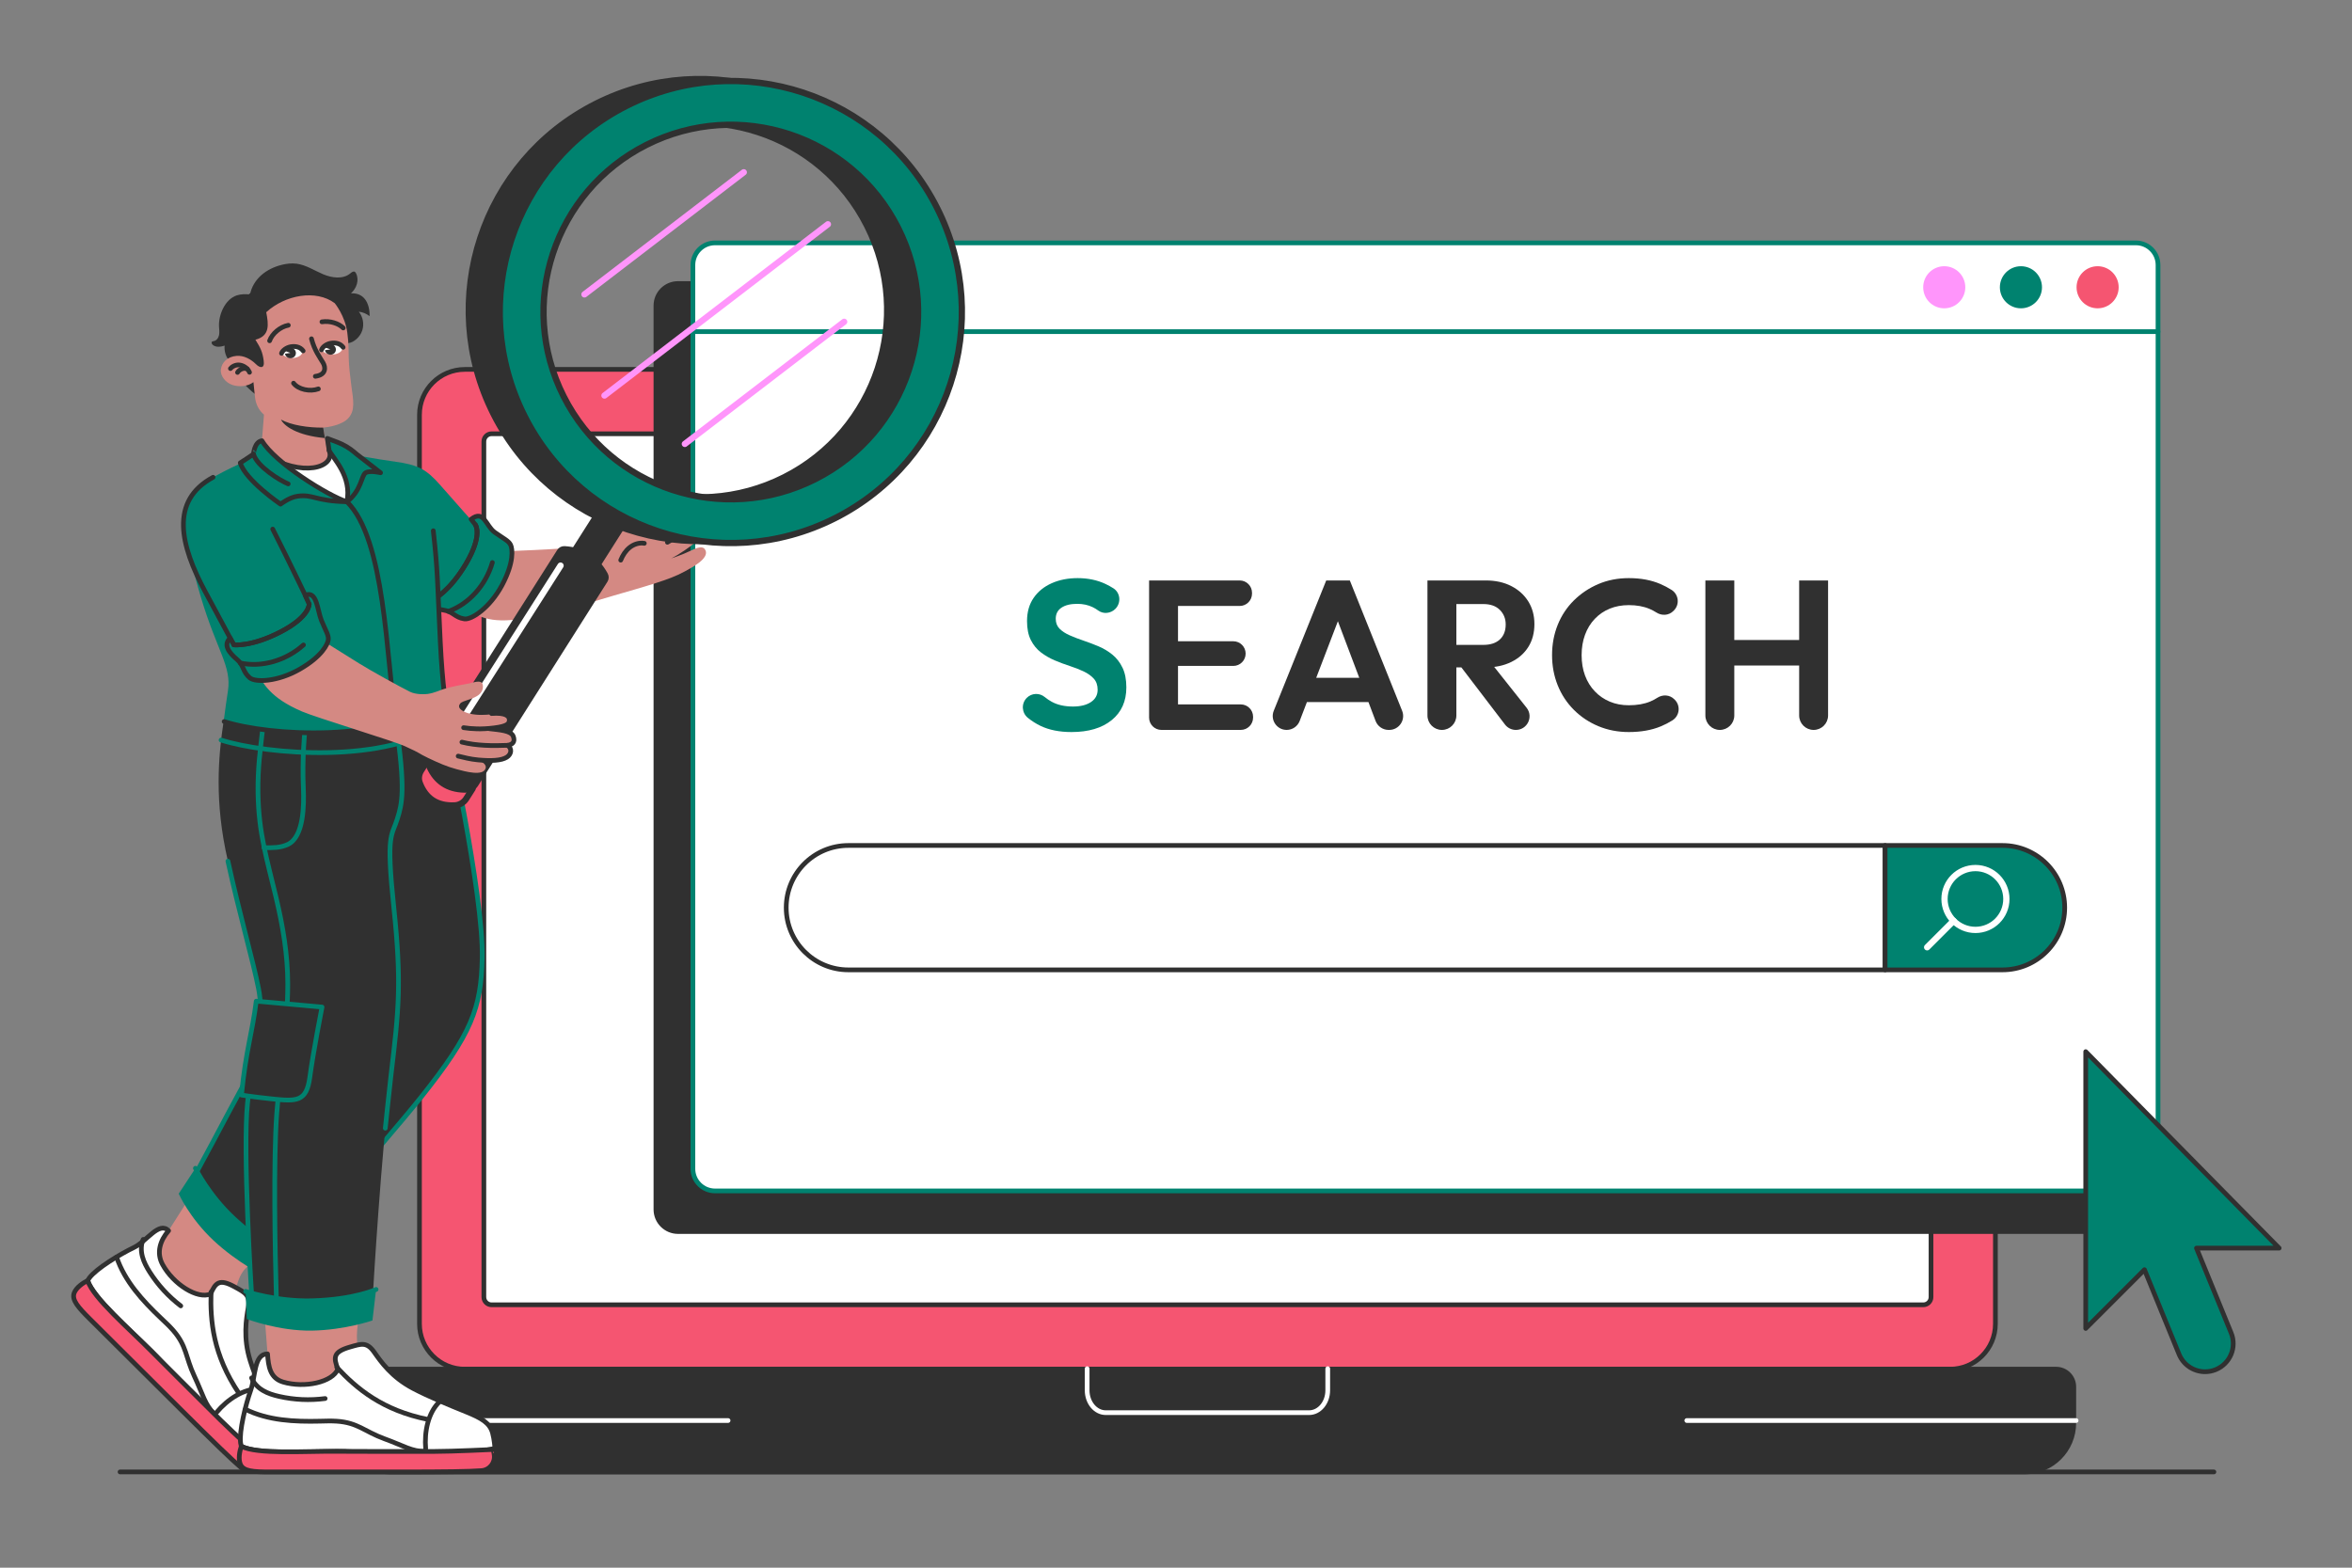 <?xml version="1.0" encoding="utf-8"?>
<!-- Generator: Adobe Illustrator 27.5.0, SVG Export Plug-In . SVG Version: 6.00 Build 0)  -->
<svg version="1.1" xmlns="http://www.w3.org/2000/svg" xmlns:xlink="http://www.w3.org/1999/xlink" x="0px" y="0px"
	 viewBox="0 0 750 500" style="enable-background:new 0 0 750 500;" xml:space="preserve">
<rect x="0" y="0" width="750" height="500" fill="#808080" stroke="none"/>
<g id="Floor">
	
		<line id="Floor_00000123402545067637095970000003473270706424810931_" style="fill:#303030;stroke:#303030;stroke-width:1.5;stroke-linecap:round;stroke-linejoin:round;stroke-miterlimit:10;" x1="38.281" y1="469.457" x2="705.963" y2="469.457"/>
</g>
<g id="Device">
	<g id="Devcie">
		<g>
			
				<path style="fill:#F55571;stroke:#303030;stroke-width:1.5;stroke-linecap:round;stroke-linejoin:round;stroke-miterlimit:10;" d="
				M621.822,436.689H148.231c-7.991,0-14.469-6.478-14.469-14.469V132.286c0-7.991,6.478-14.469,14.469-14.469h473.591
				c7.991,0,14.469,6.478,14.469,14.469V422.22C636.291,430.211,629.813,436.689,621.822,436.689z"/>
			<path style="fill:#303030;" d="M389.276,127.626c0,2.347-1.903,4.25-4.25,4.25c-2.347,0-4.25-1.903-4.25-4.25
				c0-2.347,1.903-4.25,4.25-4.25C387.374,123.377,389.276,125.279,389.276,127.626z"/>
			
				<path style="fill:#FFFFFF;stroke:#303030;stroke-width:1.5;stroke-linecap:round;stroke-linejoin:round;stroke-miterlimit:10;" d="
				M154.292,413.69V140.815c0-1.364,1.105-2.469,2.469-2.469h456.531c1.363,0,2.469,1.105,2.469,2.469V413.69
				c0,1.363-1.105,2.469-2.469,2.469H156.76C155.397,416.159,154.292,415.053,154.292,413.69z"/>
		</g>
		<g>
			
				<path style="fill:#303030;stroke:#303030;stroke-width:1.5;stroke-linecap:round;stroke-linejoin:round;stroke-miterlimit:10;" d="
				M645.671,469.457H124.382c-8.624,0-15.616-6.991-15.616-15.616v-11.527c0-3.113,2.524-5.637,5.637-5.637H655.65
				c3.113,0,5.637,2.524,5.637,5.637v11.527C661.287,462.466,654.295,469.457,645.671,469.457z"/>
			
				<path style="fill:#303030;stroke:#FFFFFF;stroke-width:1.5;stroke-linecap:round;stroke-linejoin:round;stroke-miterlimit:10;" d="
				M423.387,436.531v6.901c0,3.932-2.655,7.12-5.93,7.12h-64.862c-3.275,0-5.93-3.188-5.93-7.12v-6.901"/>
			
				<line style="fill:#303030;stroke:#FFFFFF;stroke-width:1.5;stroke-linecap:round;stroke-linejoin:round;stroke-miterlimit:10;" x1="537.883" y1="453.067" x2="662.031" y2="453.067"/>
			
				<line style="fill:#303030;stroke:#FFFFFF;stroke-width:1.5;stroke-linecap:round;stroke-linejoin:round;stroke-miterlimit:10;" x1="232.169" y1="453.067" x2="108.021" y2="453.067"/>
		</g>
	</g>
</g>
<g id="Window">
	<g id="Window_00000038384217120084284160000002966056193239426980_">
		<g>
			
				<path style="fill:#303030;stroke:#303030;stroke-width:1.5;stroke-linecap:round;stroke-linejoin:round;stroke-miterlimit:10;" d="
				M209.158,385.74V97.476c0-3.894,3.156-7.05,7.05-7.05h453.095c3.894,0,7.05,3.157,7.05,7.05V385.74c0,3.894-3.156,7.05-7.05,7.05
				H216.208C212.314,392.79,209.158,389.633,209.158,385.74z"/>
			
				<path style="fill:#FFFFFF;stroke:#00826F;stroke-width:1.5;stroke-linecap:round;stroke-linejoin:round;stroke-miterlimit:10;" d="
				M220.95,372.78V84.517c0-3.894,3.156-7.05,7.05-7.05h453.095c3.894,0,7.05,3.157,7.05,7.05V372.78c0,3.894-3.156,7.05-7.05,7.05
				H228C224.107,379.831,220.95,376.674,220.95,372.78z"/>
			
				<line style="fill:#FFFFFF;stroke:#00826F;stroke-width:1.5;stroke-linecap:round;stroke-linejoin:round;stroke-miterlimit:10;" x1="220.95" y1="105.777" x2="688.145" y2="105.777"/>
			
				<path style="fill:#F55571;stroke:#F55571;stroke-width:1.5;stroke-linecap:round;stroke-linejoin:round;stroke-miterlimit:10;" d="
				M674.845,91.622c0,3.293-2.67,5.963-5.963,5.963c-3.294,0-5.964-2.67-5.964-5.963c0-3.294,2.67-5.964,5.964-5.964
				C672.175,85.659,674.845,88.328,674.845,91.622z"/>
			
				<path style="fill:#00826F;stroke:#00826F;stroke-width:1.5;stroke-linecap:round;stroke-linejoin:round;stroke-miterlimit:10;" d="
				M650.393,91.622c0,3.293-2.67,5.963-5.964,5.963c-3.294,0-5.964-2.67-5.964-5.963c0-3.294,2.67-5.964,5.964-5.964
				C647.722,85.659,650.393,88.328,650.393,91.622z"/>
			
				<path style="fill:#FF95FB;stroke:#FF95FB;stroke-width:1.5;stroke-linecap:round;stroke-linejoin:round;stroke-miterlimit:10;" d="
				M625.94,91.622c0,3.293-2.67,5.963-5.964,5.963c-3.294,0-5.963-2.67-5.963-5.963c0-3.294,2.67-5.964,5.963-5.964
				C623.27,85.659,625.94,88.328,625.94,91.622z"/>
		</g>
		<g>
			
				<path style="fill:#FFFFFF;stroke:#303030;stroke-width:1.5;stroke-linecap:round;stroke-linejoin:round;stroke-miterlimit:10;" d="
				M250.708,289.492c0,5.477,2.224,10.439,5.81,14.025c3.586,3.586,8.534,5.81,14.025,5.81h330.575v-39.67H270.543
				C259.576,269.657,250.708,278.539,250.708,289.492z"/>
			
				<path style="fill:#00826F;stroke:#303030;stroke-width:1.5;stroke-linecap:round;stroke-linejoin:round;stroke-miterlimit:10;" d="
				M601.118,269.657v39.67h37.434c10.953,0,19.835-8.882,19.835-19.835c0-5.477-2.224-10.439-5.81-14.025
				c-3.586-3.586-8.548-5.81-14.025-5.81H601.118z"/>
			<g>
				
					<circle style="fill:none;stroke:#FFFFFF;stroke-width:2;stroke-linecap:round;stroke-linejoin:round;stroke-miterlimit:10;" cx="629.925" cy="286.722" r="9.863"/>
				
					<line style="fill:none;stroke:#FFFFFF;stroke-width:2;stroke-linecap:round;stroke-linejoin:round;stroke-miterlimit:10;" x1="622.95" y1="293.696" x2="614.521" y2="302.125"/>
			</g>
		</g>
		<g>
			<path style="fill:#00826F;" d="M341.669,233.48c-3.843,0-7.131-0.657-9.866-1.967c-1.413-0.678-2.757-1.53-4.032-2.557
				c-1.987-1.602-2.165-4.571-0.36-6.376l0,0c1.553-1.554,4.03-1.671,5.726-0.274c0.702,0.578,1.444,1.082,2.226,1.511
				c1.853,1.017,4.113,1.526,6.781,1.526c2.395,0,4.306-0.475,5.73-1.424c1.424-0.95,2.136-2.261,2.136-3.934
				c0-1.446-0.407-2.621-1.22-3.525c-0.814-0.904-1.888-1.672-3.221-2.306c-1.334-0.633-2.804-1.209-4.407-1.729
				c-1.605-0.519-3.21-1.119-4.815-1.797c-1.605-0.678-3.074-1.526-4.408-2.542c-1.334-1.017-2.407-2.328-3.221-3.933
				c-0.814-1.604-1.22-3.628-1.22-6.069c0-2.893,0.7-5.357,2.102-7.391c1.401-2.035,3.323-3.594,5.764-4.679
				c2.441-1.085,5.197-1.628,8.273-1.628c3.254,0,6.192,0.61,8.815,1.831c0.926,0.431,1.793,0.908,2.601,1.429
				c2.248,1.451,2.498,4.659,0.606,6.552l-0.007,0.007c-1.448,1.448-3.765,1.739-5.421,0.534c-0.577-0.42-1.159-0.774-1.746-1.063
				c-1.469-0.723-3.131-1.085-4.984-1.085c-2.126,0-3.797,0.407-5.018,1.221c-1.22,0.813-1.83,1.989-1.83,3.526
				c0,1.312,0.407,2.373,1.22,3.187c0.814,0.814,1.888,1.515,3.221,2.102c1.333,0.588,2.802,1.153,4.408,1.695
				c1.604,0.542,3.21,1.152,4.815,1.831c1.604,0.678,3.074,1.56,4.407,2.645c1.333,1.085,2.407,2.475,3.221,4.17
				c0.814,1.695,1.22,3.787,1.22,6.272c0,4.431-1.56,7.912-4.679,10.443C351.366,232.215,347.094,233.48,341.669,233.48z"/>
			<path style="fill:#303030;" d="M366.42,228.868v-43.737h9.222v47.671h-5.288C368.181,232.801,366.42,231.041,366.42,228.868z
				 M373.201,193.268v-8.137h22.105c2.172,0,3.933,1.761,3.933,3.933v0.271c0,2.172-1.761,3.933-3.933,3.933H373.201z
				 M373.201,212.39v-7.866h20.071c2.172,0,3.933,1.761,3.933,3.933l0,0c0,2.172-1.761,3.933-3.933,3.933H373.201z M373.201,232.801
				v-8.138h22.445c2.172,0,3.933,1.761,3.933,3.933v0.271c0,2.172-1.761,3.933-3.933,3.933H373.201z"/>
			<path style="fill:#303030;" d="M406.168,226.703l16.735-41.572h7.527l16.678,41.577c1.17,2.917-0.978,6.094-4.121,6.094h-0.197
				c-1.847,0-3.501-1.143-4.154-2.871l-13.698-36.255h3.391l-13.894,36.274c-0.658,1.718-2.307,2.852-4.147,2.852h0
				C407.141,232.801,404.993,229.621,406.168,226.703z M413.884,223.919v-7.731h25.632v7.731H413.884z"/>
			<path style="fill:#303030;" d="M455.181,228.191v-43.06h9.221v43.06c0,2.546-2.064,4.611-4.611,4.611l0,0
				C457.245,232.801,455.181,230.737,455.181,228.191z M461.961,212.865v-7.187h11.053c2.26,0,4.011-0.576,5.255-1.729
				c1.243-1.152,1.865-2.746,1.865-4.781c0-1.853-0.622-3.401-1.865-4.644c-1.244-1.243-2.995-1.865-5.255-1.865h-11.053v-7.527
				h11.866c3.074,0,5.774,0.6,8.103,1.797c2.328,1.198,4.137,2.837,5.425,4.916c1.288,2.08,1.932,4.475,1.932,7.188
				c0,2.803-0.644,5.233-1.932,7.289c-1.288,2.058-3.108,3.662-5.459,4.815c-2.351,1.152-5.085,1.729-8.205,1.729H461.961z
				 M479.909,231.085l-14.422-18.898l8.476-2.644l12.833,16.184c2.268,2.86,0.231,7.075-3.419,7.075l0,0
				C482.017,232.801,480.734,232.167,479.909,231.085z"/>
			<path style="fill:#303030;" d="M519.396,233.48c-3.481,0-6.713-0.623-9.697-1.865c-2.984-1.243-5.594-2.984-7.832-5.222
				c-2.238-2.237-3.956-4.849-5.153-7.833c-1.198-2.983-1.797-6.192-1.797-9.628c0-3.436,0.599-6.646,1.797-9.629
				c1.197-2.984,2.916-5.582,5.153-7.798c2.238-2.215,4.837-3.956,7.798-5.222c2.96-1.264,6.205-1.898,9.731-1.898
				c3.797,0,7.143,0.622,10.036,1.865c1.261,0.542,2.457,1.172,3.589,1.89c2.289,1.451,2.658,4.645,0.742,6.561l-0.18,0.18
				c-1.449,1.449-3.68,1.571-5.404,0.465c-0.665-0.427-1.378-0.803-2.137-1.129c-1.899-0.814-4.114-1.22-6.646-1.22
				c-2.215,0-4.238,0.373-6.069,1.118c-1.83,0.746-3.424,1.831-4.78,3.255c-1.357,1.424-2.397,3.119-3.119,5.086
				c-0.724,1.967-1.085,4.126-1.085,6.476c0,2.396,0.362,4.566,1.085,6.509c0.722,1.945,1.762,3.628,3.119,5.052
				c1.356,1.424,2.95,2.521,4.78,3.29c1.831,0.77,3.854,1.152,6.069,1.152c2.667,0,4.961-0.407,6.883-1.22
				c0.776-0.328,1.503-0.713,2.179-1.152c1.726-1.122,3.97-1.006,5.425,0.449l0.171,0.171c1.92,1.92,1.542,5.116-0.752,6.568
				c-1.152,0.729-2.374,1.362-3.666,1.899C526.696,232.869,523.283,233.48,519.396,233.48z"/>
			<path style="fill:#303030;" d="M543.806,228.191v-43.06h9.221v43.06c0,2.546-2.064,4.611-4.611,4.611h0
				C545.871,232.801,543.806,230.737,543.806,228.191z M549.638,212.255v-8.137h26.649v8.137H549.638z M573.71,228.191v-43.06h9.223
				v43.06c0,2.546-2.064,4.611-4.611,4.611h-0.001C575.774,232.801,573.71,230.737,573.71,228.191z"/>
		</g>
	</g>
</g>
<g id="Character">
	<g id="Character_00000139266540723751579440000010256650342055292064_">
		<g id="Legs">
			<g id="Leg_00000038375629566762607850000010843594079383243940_">
				<path style="fill:#D48983;" d="M138.801,229.987c-11.537,4.811-15.872,8.565-49.844,7.262
					c-4.776,17.093-1.943,26.343,15.351,77.121c-4.324,4.734-13.067,18.63-19.288,28.144c-7.203,11.017-19.937,32.29-31.267,50.012
					c-3.74,2.052-7.402,4.32-11.096,6.5c-2.359,1.391-4.758,2.815-6.582,4.858s-3.014,4.841-2.475,7.526
					c0.424,2.112,1.831,3.874,3.23,5.512c10.034,11.741,21.942,21.738,32.4,33.104c2.764,3.005,5.448,6.122,8.62,8.714
					c1.387,1.134,3.388,2.953,5.182,3.349c1.584,0.349,3.407-1.01,4.047-2.4c0.6-1.303,0.566-2.826,0.204-4.215
					c-0.362-1.388-1.03-2.674-1.676-3.955c-1.144-2.269-2.232-4.567-3.243-6.899c-2.875-6.632-5.469-13.048-6.46-20.226
					c-0.443-3.205-1.634-8.658-0.97-11.855c0.602-2.899,1.36-6.002,3.431-8.071c18.154-18.131,41.968-50.082,50.734-57.922
					c13.725-12.276,21.828-27.856,20.484-51.376C148.216,271.254,145.123,253.918,138.801,229.987z"/>
				
					<path style="fill:#303030;stroke:#00826F;stroke-width:1.5;stroke-linecap:round;stroke-linejoin:round;stroke-miterlimit:10;" d="
					M62.473,374.267c3.161,11.466,17.543,23.025,27.202,27.39c0,0,32.895-37.056,44.55-51.665
					c16.237-20.353,19.182-28.454,19.538-44.37c0.461-20.61-11.669-75.417-11.669-75.417l-54.564,5.134
					c0,0-8.511,18.612,0.444,40.651c7.259,17.866,12.202,38.969,12.202,38.969C85.612,328.147,77.306,347.135,62.473,374.267z"/>
				<g>
					<path style="fill:#00826F;" d="M62.317,372.611l-5.326,8.113c0,0,3.385,7.657,11.054,14.873
						c7.669,7.215,17.006,11.835,17.006,11.835l6.814-6.955c0,0-7.267-2.547-17.182-11.693
						C66.459,381.198,62.317,372.611,62.317,372.611z"/>
					
						<path style="fill:#303030;stroke:#00826F;stroke-width:1.5;stroke-linecap:round;stroke-linejoin:round;stroke-miterlimit:10;" d="
						M91.865,400.477c0,0-7.267-2.547-17.182-11.693c-8.224-7.586-12.366-16.173-12.366-16.173"/>
				</g>
				<g>
					<g>
						
							<path style="fill:#FFFFFF;stroke:#303030;stroke-width:1.5;stroke-linecap:round;stroke-linejoin:round;stroke-miterlimit:10;" d="
							M87.763,461.889c-1.053,1.891-2.944,4.069-2.944,4.069s-8.505-5.241-14.665-11.372c-8.673-8.631-17.945-19.803-21.816-23.581
							c-6.425-6.271-18.677-17.111-20.381-22.576c0.154-0.287,0.329-0.567,0.534-0.847c2.264-3.027,9.796-7.589,14.231-9.716
							c4.104-1.973,7.967-8.451,11.032-5.341c-2.668,3.064-3.981,7.005-1.907,10.793c3.445,6.291,11.145,11.186,15.316,9.382
							c1.578-3.684,2.838-4.925,7.679-2.256c3.281,1.808,5.01,2.567,4.317,6.605c-0.618,3.6-1.691,9.561,0.627,16.935
							c1.674,5.327,4.187,11.325,6.75,17.337C88.593,456.146,89.348,459.043,87.763,461.889z"/>
						<g>
							
								<path style="fill:none;stroke:#303030;stroke-width:1.5;stroke-linecap:round;stroke-linejoin:round;stroke-miterlimit:10;" d="
								M67.298,412.076c-0.299,9.282,0.63,19.983,8.885,32.302"/>
							
								<path style="fill:none;stroke:#303030;stroke-width:1.5;stroke-linecap:round;stroke-linejoin:round;stroke-miterlimit:10;" d="
								M45.653,395.299c-0.734,1.686-0.726,3.629-0.264,5.41c0.462,1.78,1.35,3.421,2.333,4.975
								c2.63,4.157,6.007,7.839,9.921,10.818"/>
							
								<path style="fill:none;stroke:#303030;stroke-width:1.5;stroke-linecap:round;stroke-linejoin:round;stroke-miterlimit:10;" d="
								M37.192,400.986c2.6,7.679,8.288,13.884,14.172,19.462c1.293,1.225,2.605,2.435,3.783,3.772
								c4.466,5.068,3.958,8.572,6.825,14.688c2.902,6.191,3.274,8.975,6.41,12.096"/>
							
								<path style="fill:none;stroke:#303030;stroke-width:1.5;stroke-linecap:round;stroke-linejoin:round;stroke-miterlimit:10;" d="
								M82.737,442.949c-5.059-0.073-10.225,3.391-13.667,7.513"/>
						</g>
						
							<path style="fill:#F55571;stroke:#303030;stroke-width:1.5;stroke-linecap:round;stroke-linejoin:round;stroke-miterlimit:10;" d="
							M83.153,467.31c-1.552,2.011-4.458,2.318-6.391,0.67c-2.952-2.516-8.207-7.592-19.198-18.53l-28.806-28.666
							c-3.879-3.86-5.996-6.218-5.07-8.491c0.678-1.667,2.698-3.081,4.269-3.863c1.704,5.465,13.187,15.266,20.381,22.576
							c3.795,3.855,13.299,13.285,21.972,21.916c4.212,4.191,13.825,12.874,13.825,12.874S83.811,466.457,83.153,467.31z"/>
					</g>
				</g>
			</g>
			<g id="Leg_00000102505530865163526370000013434188803197160835_">
				<g id="Leg_00000127723937125962623410000016562433968258565279_">
					<path style="fill:#D48983;" d="M113.882,424.374c0.838-10.768,8.764-82.539,11.25-98.339
						c2.486-15.799-6.086-68.643-6.086-68.643l11.607-24.982c-17.885,5.68-37.398,5.434-57.973,1.32
						c-1.2,9.873-2.547,19.134,1.848,39.115c5.448,24.769,10.609,51.514,10.609,51.514s-3.562,23.045-3.562,43.379
						c0,21.105,3.47,59.302,3.736,64.082c0.074,1.323-4.25,17.73-4.879,22.155c-0.242,1.702-0.443,3.594,0.519,5.001
						c0.873,1.278,2.465,1.782,3.959,2.071c2.89,0.559,5.846,0.626,8.786,0.691c18.386,0.409,36.773,0.817,55.16,1.225
						c1.275,0.029,2.585,0.051,3.78-0.407c1.195-0.458,2.262-1.515,2.361-2.822c0.306-4.028-4.358-6.442-7.236-7.92
						c-7.225-3.712-14.82-6.892-21.915-10.929C117.909,436.371,113.128,434.062,113.882,424.374z"/>
					<g>
						<g>
							
								<path style="fill:#FFFFFF;stroke:#303030;stroke-width:1.5;stroke-linecap:round;stroke-linejoin:round;stroke-miterlimit:10;" d="
								M157.048,456.972c0.588,2.083,0.784,4.961,0.784,4.961s-9.726,2.284-18.416,2.284c-12.236,0-26.689-1.379-32.098-1.326
								c-8.978,0.087-25.309,1.046-30.371-1.626c-0.093-0.312-0.166-0.634-0.218-0.977c-0.53-3.743,1.59-12.289,3.233-16.925
								c1.518-4.294,0.983-11.584,5.35-11.543c0.27,4.054,0.823,7.749,4.964,8.97c6.88,2.029,15.79,0.067,17.475-4.153
								c-1.48-3.724-1.463-5.493,3.851-7.016c3.601-1.032,5.362-1.715,7.719,1.637c2.101,2.988,5.546,7.97,12.39,11.562
								c4.944,2.595,10.956,5.074,17.014,7.528C153.585,452.316,156.164,453.837,157.048,456.972z"/>
							<g>
								
									<path style="fill:none;stroke:#303030;stroke-width:1.5;stroke-linecap:round;stroke-linejoin:round;stroke-miterlimit:10;" d="
									M107.404,436.099c6.336,6.791,14.542,13.72,29.084,16.629"/>
								
									<path style="fill:none;stroke:#303030;stroke-width:1.5;stroke-linecap:round;stroke-linejoin:round;stroke-miterlimit:10;" d="
									M80.228,439.475c0.669,1.713,2.046,3.084,3.629,4.021c1.583,0.936,3.37,1.473,5.163,1.881
									c4.796,1.091,9.787,1.319,14.663,0.67"/>
								
									<path style="fill:none;stroke:#303030;stroke-width:1.5;stroke-linecap:round;stroke-linejoin:round;stroke-miterlimit:10;" d="
									M78.242,449.474c7.26,3.609,15.669,3.995,23.774,3.798c1.781-0.043,3.564-0.111,5.342,0.005
									c6.74,0.442,8.852,3.284,15.198,5.597c6.425,2.341,8.652,4.052,13.076,4.052"/>
								
									<path style="fill:none;stroke:#303030;stroke-width:1.5;stroke-linecap:round;stroke-linejoin:round;stroke-miterlimit:10;" d="
									M140.125,447.092c-3.637,3.517-4.855,9.616-4.388,14.966"/>
							</g>
							
								<path style="fill:#F55571;stroke:#303030;stroke-width:1.5;stroke-linecap:round;stroke-linejoin:round;stroke-miterlimit:10;" d="
								M157.604,464.066c0.318,2.52-1.525,4.787-4.058,4.983c-3.867,0.299-11.173,0.408-26.679,0.408H86.228
								c-5.472,0-8.636-0.178-9.583-2.443c-0.695-1.66-0.261-4.087,0.301-5.749c5.063,2.672,20.116,1.519,30.371,1.626
								c5.409,0.056,18.797,0.036,31.033,0.036c5.942,0,18.881-0.626,18.881-0.626S157.469,462.998,157.604,464.066z"/>
						</g>
					</g>
				</g>
				<g id="Pant">
					<path style="fill:#303030;" d="M128.279,238.198c0.789,13.156-0.384,17.639-1.589,22.972
						c-1.306,5.829-3.633,4.331-1.103,28.316c2.52,23.974,1.447,34.752-0.891,53.332c-3.198,25.371-5.698,68.634-5.698,68.634
						c-11.618,4.645-27.557,5.606-38.79,1.083c0,0-2.884-45.611-1.275-60.771c1.002-9.412,2.54-18.064,3.623-24.136
						c0.718-4.099,0.678-8.288-0.122-12.367c-1.7-8.703-5.91-24.005-9.756-40.612c-2.226-9.594-2.965-17.973-2.965-25.27
						c0-3.613,0.182-6.952,0.455-10.049c0,0,0-0.02,0.01-0.061c0.293-3.35,0.708-6.426,1.123-9.209
						c14.269,4.594,52.209,6.952,70.648-6.851c0.364,2.773,0.708,4.969,1.002,7.104
						C141.202,232.551,136.152,235.638,128.279,238.198z"/>
					<g>
						<path style="fill:#00826F;" d="M78.322,411.876l0.383,8.819c0,0,10.228,3.875,20.756,3.69
							c10.528-0.185,19.301-3.232,19.301-3.232l1.164-9.897c0,0-6.982,3.247-20.466,3.617
							C88.276,415.18,78.322,411.876,78.322,411.876z"/>
						
							<path style="fill:none;stroke:#00826F;stroke-width:1.5;stroke-linecap:round;stroke-linejoin:round;stroke-miterlimit:10;" d="
							M119.926,411.257c0,0-6.982,3.247-20.466,3.617c-11.184,0.306-21.138-2.997-21.138-2.997"/>
					</g>
					<g>
						
							<path style="fill:none;stroke:#00826F;stroke-width:1.5;stroke-linecap:round;stroke-linejoin:round;stroke-miterlimit:10;" d="
							M80.213,412.537c0,0-2.888-45.611-1.279-60.767c1-9.415,2.542-18.072,3.618-24.146c0.725-4.093,0.683-8.281-0.116-12.359
							c-1.705-8.703-6.122-23.954-9.757-40.611"/>
						
							<path style="fill:none;stroke:#00826F;stroke-width:1.5;stroke-linecap:round;stroke-linejoin:round;stroke-miterlimit:10;" d="
							M83.732,232.683c-0.665,6.044-1.59,12.105-1.455,20.33c0.21,12.812,2.835,20.919,5.748,33.193
							c2.164,9.116,3.74,18.29,3.74,27.668c0,13.818-2.487,27.457-3.508,41.213c-1.104,14.864-0.572,44.009-0.128,58.908"/>
						
							<path style="fill:none;stroke:#00826F;stroke-width:1.5;stroke-linecap:round;stroke-linejoin:round;stroke-miterlimit:10;" d="
							M97.163,233.73c0,0-0.851,8.003-0.425,17.723c0.226,5.173,0.187,15.439-4.941,17.86c-2.468,1.165-4.942,1.058-7.616,1.058"/>
						
							<path style="fill:none;stroke:#00826F;stroke-width:1.5;stroke-linecap:round;stroke-linejoin:round;stroke-miterlimit:10;" d="
							M70.498,236.033c14.265,4.594,53.161,7.978,71.595-5.827"/>
						
							<path style="fill:none;stroke:#00826F;stroke-width:1.5;stroke-linecap:round;stroke-linejoin:round;stroke-miterlimit:10;" d="
							M126.234,230.511c3.169,21.541,1.966,25.842,0.461,30.664c-1.78,5.703-3.636,4.326-1.11,28.308
							c2.526,23.981,1.583,32.624-0.891,53.333c-0.485,4.064-1.829,17.008-1.829,17.008"/>
					</g>
					
						<path style="fill:#303030;stroke:#00826F;stroke-width:1.5;stroke-linecap:round;stroke-linejoin:round;stroke-miterlimit:10;" d="
						M81.71,319.306l20.978,1.886c0,0-2.844,14.482-3.893,22.402c-1.049,7.92-4.283,7.71-12.226,6.872
						c-6.327-0.668-9.57-1.207-9.57-1.207C78.39,334.991,80.459,329.453,81.71,319.306z"/>
				</g>
			</g>
		</g>
		<g id="Head_00000006707632541377701150000018370298542019238547_">
			<g>
				<path style="fill:#303030;" d="M72.192,109.371c0.649,10.179,10.11,20.731,20.768,20.051
					c10.658-0.68,18.477-12.334,17.827-22.513c-0.649-10.179-9.816-17.88-20.473-17.2C79.656,90.388,71.543,99.191,72.192,109.371z"
					/>
				<path style="fill:#303030;" d="M77.934,116.253c-1.608,0.262-2.994,0.014-4.388-0.905c-1.542-1.017-2.136-3.694-1.908-5.111
					c-0.638,0.18-1.287,0.348-1.95,0.354s-1.348-0.167-1.85-0.599c-0.31-0.268-0.517-0.803-0.192-1.052
					c0.143-0.109,0.336-0.114,0.514-0.145c0.907-0.155,1.522-1.059,1.697-1.963c0.174-0.904,0.018-1.834-0.023-2.754
					c-0.164-3.662,1.917-8.656,5.673-9.872c1.354-0.438,2.814-0.438,4.229-0.283c0.423-2.38,1.77-4.548,3.577-6.153
					c1.808-1.605,4.056-2.668,6.397-3.271c1.585-0.408,3.242-0.613,4.865-0.399c3.018,0.397,5.644,2.178,8.449,3.362
					c2.804,1.185,6.326,1.68,8.671-0.26c0.416-0.344,0.946-0.782,1.422-0.528c0.197,0.105,0.319,0.308,0.418,0.508
					c1.104,2.22,0.127,4.803-1.623,6.385c1.652-0.106,3.286,0.354,4.461,1.842c1.107,1.402,1.572,3.63,1.469,5.425
					c-0.97-0.79-2.175-1.289-3.42-1.418c1.319,1.632,1.746,3.943,1.097,5.939c-0.509,1.565-1.666,2.899-3.119,3.663
					c-0.771,0.406-1.516,0.402-2.333,0.631c-1.064,0.299-2.13,0.594-3.199,0.875c-4.276,1.125-8.595,2.087-12.945,2.882
					c-2.643,0.483-5.301,0.833-7.951,1.263C83.276,115.108,80.625,115.817,77.934,116.253z"/>
			</g>
			<path style="fill:#D48983;" d="M111.204,114.289c-0.058-2.868,0.007-4.579-0.461-8.215c-0.686-5.335-3.997-9.368-3.997-9.368
				c-5.939-4.46-15.831-2.664-21.85,2.874c0.764,3.975,1.216,7.543-3.448,8.771c1.687,2.692,2.269,3.972,2.637,6.665
				c0.38,2.775-1.292,2.337-2.473,1.127c-1.577-1.563-3.861-2.819-6.141-2.641c-2.969,0.231-4.755,2.125-5.038,4.298
				c-0.28,2.149,1.59,4.303,3.722,4.993c2.132,0.69,4.86,0.47,6.661-0.913c0,0,0.265,2.564,0.493,4.767
				c0.228,2.203,1.201,4.184,2.865,5.611l-0.962,12.31l-5.494,6.959c4.856,3.575,11.911,5.159,21.227,2.5
				c9.956-2.841,11.143-9.092,11.143-9.092l-5.777-1.184l-1.254-7.365c1.252-0.114,6.086-0.714,8.148-3.163
				c2.062-2.449,1.487-5.439,0.829-10.199C111.68,120.456,111.252,116.652,111.204,114.289z"/>
			<g>
				<g>
					<g>
						<path style="fill:#FFFFFF;" d="M102.521,111.583c0.297-1.294,1.477-2.031,2.835-2.256c1.359-0.225,3.347-0.065,3.868,1.818
							C108.88,113.112,104.591,114.057,102.521,111.583z"/>
						<path style="fill:#303030;" d="M106.997,112.073c-0.34,0.868-1.354,1.287-2.264,0.938c-0.91-0.35-1.372-1.337-1.032-2.204
							c0.34-0.867,1.354-1.287,2.264-0.938C106.875,110.219,107.338,111.205,106.997,112.073z"/>
						<polygon style="fill:#FFFFFF;" points="103.576,110.769 105.349,111.44 103.415,111.727 						"/>
						
							<path style="fill:none;stroke:#303030;stroke-width:1.5;stroke-linecap:round;stroke-linejoin:round;stroke-miterlimit:10;" d="
							M109.415,110.768c-0.97-1.327-2.563-1.531-3.922-1.306c-1.359,0.225-2.682,1.202-2.972,2.12"/>
					</g>
					
						<path style="fill:none;stroke:#303030;stroke-width:1.5;stroke-linecap:round;stroke-linejoin:round;stroke-miterlimit:10;" d="
						M102.658,102.646c2.596-0.401,5.329,0.511,6.794,1.956"/>
				</g>
				<g>
					<g>
						<path style="fill:#FFFFFF;" d="M89.767,112.692c0.302-1.293,1.485-2.026,2.844-2.245c1.359-0.22,3.347-0.051,3.861,1.832
							C96.119,114.245,91.827,115.174,89.767,112.692z"/>
						<path style="fill:#303030;" d="M94.241,113.204c-0.343,0.866-1.359,1.282-2.267,0.929c-0.909-0.353-1.367-1.342-1.024-2.208
							c0.344-0.866,1.359-1.282,2.268-0.928C94.126,111.349,94.585,112.338,94.241,113.204z"/>
						<polygon style="fill:#FFFFFF;" points="90.825,111.887 92.596,112.564 90.66,112.845 						"/>
						
							<path style="fill:none;stroke:#303030;stroke-width:1.5;stroke-linecap:round;stroke-linejoin:round;stroke-miterlimit:10;" d="
							M96.664,111.904c-0.965-1.331-2.557-1.541-3.917-1.321c-1.359,0.22-2.687,1.192-2.98,2.109"/>
					</g>
					
						<path style="fill:none;stroke:#303030;stroke-width:1.5;stroke-linecap:round;stroke-linejoin:round;stroke-miterlimit:10;" d="
						M85.971,108.686c0.789-2.271,3.418-4.489,5.966-4.946"/>
				</g>
				<path style="fill:none;stroke:#303030;stroke-width:1.5;stroke-linecap:round;stroke-linejoin:round;stroke-miterlimit:10;" d="
					M99.321,108.053c0.941,3.666,2.635,5.864,3.691,7.65c0.809,1.37,1.105,3.843-2.462,4.321"/>
				<path style="fill:none;stroke:#303030;stroke-width:1.5;stroke-linecap:round;stroke-linejoin:round;stroke-miterlimit:10;" d="
					M101.522,124.033c-2.672,0.982-6.391,0.2-7.926-1.827"/>
				<g>
					
						<path style="fill:none;stroke:#303030;stroke-width:1.5;stroke-linecap:round;stroke-linejoin:round;stroke-miterlimit:10;" d="
						M73.484,117.548c0.374-0.51,1.595-1.335,2.961-1.134c1.366,0.201,2.587,1.111,3.12,2.328"/>
					
						<path style="fill:none;stroke:#303030;stroke-width:1.5;stroke-linecap:round;stroke-linejoin:round;stroke-miterlimit:10;" d="
						M75.743,118.784c0.329-0.62,1.662-1.695,3.098-1.122"/>
				</g>
				<path style="fill:#303030;" d="M103.058,136.384c-4.769,0.056-10.182-0.779-13.46-2.561c0.954,1.992,4.97,5.059,14.007,5.901
					L103.058,136.384z"/>
			</g>
		</g>
		<g id="Arm_00000169538161577856048270000009148179257839725696_">
			<path style="fill:#D48983;" d="M219.985,175.764c-2.372,1.165-5.949,2.328-5.949,2.328c2.323-1.107,6.099-3.746,8.018-5.319
				c2.494-2.044,5.403-5.505,4.671-7.4c-0.384-1.286-1.4-1.718-2.588-1.278c0.501-1.038,1.403-2.756-0.62-3.402
				c-1.768-0.565-4.744,2.145-7.103,3.992c-1.386,1.085-3.423,2.423-5.536,4.042c2.424-2.453,4.117-4.466,5.898-7.32
				c1.13-1.81,2.334-3.695,0.731-4.633c-1.603-0.937-3.53,1.144-4.772,2.605c-1.242,1.461-4.33,4.787-5.702,5.81
				c-1.49,1.111-3.558,2.736-3.949,0.702c-0.391-2.034,2.246-4.93,1.832-7.218c-0.267-1.477-1.529-2.833-2.906-1.584
				c-1.378,1.25-2.282,3.469-3.353,5.175c-1.381,2.199-2.652,4.798-3.625,7.228c-1.53,3.822-3.718,3.902-10.074,4.892
				c-5.242,0.816-25.688,1.496-25.688,1.496l-28.147-22.146l-14.02,18.94c9.326,7.399,23.245,16.561,28.714,19.948
				c6.566,4.067,9.963,6.356,20.907,4.694c10.101-1.534,24.923-6.198,28.886-7.337c3.964-1.139,9.745-2.8,13.442-3.992
				c3.697-1.192,6.45-2.183,9.289-3.729c2.471-1.345,7.774-4.121,6.628-6.723C224.295,174.006,222.657,174.452,219.985,175.764z"/>
			<path style="fill:none;stroke:#303030;stroke-width:1.5;stroke-linecap:round;stroke-linejoin:round;stroke-miterlimit:10;" d="
				M212.819,172.953c4.219-2.379,7.91-5.338,11.283-8.808"/>
			<path style="fill:none;stroke:#303030;stroke-width:1.5;stroke-linecap:round;stroke-linejoin:round;stroke-miterlimit:10;" d="
				M205.459,173.283c-1.643-0.284-3.364,0.292-4.671,1.329c-1.306,1.036-2.228,2.496-2.849,4.043"/>
			<path style="fill:#00826F;" d="M125.765,147.212c7.55,1.04,10.145,2.366,14.796,7.697c4.874,5.587,11.055,12.486,11.055,12.486
				c7.646,5.074-3.333,21.991-7.667,25.303l-25.865-16.336L125.765,147.212z"/>
			<g>
				
					<path style="fill:#00826F;stroke:#303030;stroke-width:1.5;stroke-linecap:round;stroke-linejoin:round;stroke-miterlimit:10;" d="
					M136.064,189.986c-0.86,2.945,2.018,4.124,5.372,4.598c3.041,0.43,3.586,2.374,6.65,2.809
					c2.287,0.324,8.149-3.535,12.018-10.784c3.87-7.249,3.343-11.597,2.702-12.865c-0.641-1.268-2.207-1.944-5.051-3.967
					c-2.844-2.023-3.42-7.372-7.521-4.172l1.383,1.79c0,0,2.348,3.295-2.991,12.352c-5.339,9.057-10.456,11.436-10.456,11.436
					L136.064,189.986z"/>
				<path style="fill:none;stroke:#303030;stroke-width:1.5;stroke-linecap:round;stroke-linejoin:round;stroke-miterlimit:10;" d="
					M157.006,179.417c-2.065,7.152-7.378,13.158-14.016,15.58"/>
				<path style="fill:none;stroke:#303030;stroke-width:1.5;stroke-linecap:round;stroke-linejoin:round;stroke-miterlimit:10;" d="
					M151.616,167.395c0,0,2.348,3.295-2.991,12.352c-5.339,9.057-10.456,11.436-10.456,11.436"/>
			</g>
		</g>
		<g id="Chest_00000090270041254708147700000004346724931516489624_">
			<g id="Chest_00000116225532816129630470000009419300970490173869_">
				
					<path id="Chest_00000080901955120131877590000015002395646163538575_" style="fill:#FFFFFF;stroke:#303030;stroke-width:1.5;stroke-linecap:round;stroke-linejoin:round;stroke-miterlimit:10;" d="
					M84.181,144.824c12.236,7.675,22.928,4.277,20.773-1.144l20.1,5.898c0,0,8.527,9.435,10.267,22.486
					c1.74,13.051,3.48,49.594,3.48,49.594s-5.807,8.049-26.657,8.549c-20.849,0.5-37.652-3.328-37.652-3.328
					s3.277-9.223,2.122-14.443c-1.155-5.22-4.983-16.009-8.986-29.061c-4.002-13.051-5.568-22.42,0-27.48
					C73.198,150.834,84.181,144.824,84.181,144.824z"/>
				<path style="fill:#00826F;" d="M141.951,223.21c-18.439,13.804-56.379,11.446-70.648,6.851c0.051-0.334,0.101-0.668,0.152-0.992
					c0.374-2.874,0.799-5.951,1.224-8.683c1.235-7.964-3.532-12.771-8.663-30.066c-4.099-13.814-8.258-31.301,3.926-38.092
					c8.562-4.777,14.34-6.659,14.34-6.659c6.912,8.167,20.776,13.024,28.336,14.462c2.601-4.848,3.502-8.754,0.921-15.21
					c0,0,8.622,1.649,14.229,2.388c4.787,2.915,11.061,10.221,12.397,22.072c1.508,13.338,1.316,16.728,2.237,35.491
					C140.827,213.465,141.404,219.001,141.951,223.21z"/>
				<path style="fill:none;stroke:#303030;stroke-width:1.5;stroke-linecap:round;stroke-linejoin:round;stroke-miterlimit:10;" d="
					M126.234,230.511c-3.092-21.012-3.387-58.565-15.618-70.482"/>
				<path style="fill:none;stroke:#303030;stroke-width:1.5;stroke-linecap:round;stroke-linejoin:round;stroke-miterlimit:10;" d="
					M71.48,230.131c14.265,4.594,51.874,7.001,70.308-6.804"/>
				<path style="fill:none;stroke:#303030;stroke-width:1.5;stroke-linecap:round;stroke-linejoin:round;stroke-miterlimit:10;" d="
					M142.954,230.315c-0.735-5.362-1.842-11.121-2.553-25.547c-0.924-18.76-0.731-22.15-2.233-35.486"/>
			</g>
			<g id="Neck">
				<g>
					
						<path style="fill:#00826F;stroke:#303030;stroke-width:1.5;stroke-linecap:round;stroke-linejoin:round;stroke-miterlimit:10;" d="
						M83.525,140.567c4.083,6.969,20.997,17.508,27.091,19.463c-10.281-0.244-10.638-2.421-15.652-1.786
						c-2.684,0.34-5.507,2.55-5.507,2.55s-11.206-7.637-12.842-13.167c1.783-1.098,4.215-2.803,4.215-2.803
						S81.101,140.901,83.525,140.567z"/>
					
						<path style="fill:none;stroke:#303030;stroke-width:1.5;stroke-linecap:round;stroke-linejoin:round;stroke-miterlimit:10;" d="
						M80.83,144.824c1.111,3.91,8.306,8.381,11.071,9.507"/>
				</g>
				
					<path style="fill:#00826F;stroke:#303030;stroke-width:1.5;stroke-linecap:round;stroke-linejoin:round;stroke-miterlimit:10;" d="
					M104.382,139.826c0.186,1.126,0.572,3.854,0.572,3.854c1.345,2.626,7.319,8.276,5.662,16.35c4.672-3.542,4.594-8.438,5.99-9.256
					c1.395-0.818,4.746,0,4.746,0l-7.656-5.952l-0.598-0.512c-1.641-1.403-3.513-2.512-5.532-3.277L104.382,139.826z"/>
			</g>
		</g>
		<g id="Magnifying_Glass_00000117651490164319005410000014304450629142903682_">
			<g>
				
					<path style="fill:#F55571;stroke:#303030;stroke-width:2;stroke-linecap:round;stroke-linejoin:round;stroke-miterlimit:10;" d="
					M144.92,256.882c-5.645,0.236-9.239-2.304-11.09-7.204c-0.489-1.294-0.282-2.752,0.459-3.921l2.07-3.262l14.359,9.004
					l-2.075,3.27C147.832,256.047,146.432,256.819,144.92,256.882z"/>
				
					<path style="fill:#303030;stroke:#303030;stroke-width:2;stroke-linecap:round;stroke-linejoin:round;stroke-miterlimit:10;" d="
					M192.891,183.352c-2.782-5.097-7.072-7.818-12.868-8.166c-0.616-0.037-1.167,0.246-1.465,0.716l-41.339,65.213
					c-0.643,1.014-0.755,2.323-0.208,3.525c2.073,4.55,5.683,7.066,11.1,7.188c1.451,0.033,2.752-0.583,3.456-1.693l41.301-65.153
					C193.165,184.512,193.187,183.893,192.891,183.352z"/>
				
					<path style="fill:#303030;stroke:#303030;stroke-width:2;stroke-linecap:round;stroke-linejoin:round;stroke-miterlimit:10;" d="
					M200.676,163.341c-1.409-2.581-3.581-3.96-6.517-4.135c-0.312-0.019-0.591,0.124-0.742,0.362l-27.625,43.523
					c-0.326,0.514-0.383,1.176-0.105,1.785c1.05,2.304,2.878,3.578,5.621,3.641c0.735,0.017,1.394-0.295,1.75-0.857l27.605-43.493
					C200.815,163.929,200.826,163.615,200.676,163.341z"/>
				
					<line style="fill:none;stroke:#FFFFFF;stroke-width:2;stroke-linecap:round;stroke-linejoin:round;stroke-miterlimit:10;" x1="178.747" y1="180.402" x2="144.141" y2="234.708"/>
			</g>
			<g>
				
					<path style="fill:#303030;stroke:#303030;stroke-width:2;stroke-linecap:round;stroke-linejoin:round;stroke-miterlimit:10;" d="
					M157.399,132.084c18.334,36.323,62.639,50.914,98.962,32.58c36.323-18.334,50.908-62.65,32.574-98.973
					c-18.334-36.323-62.65-50.908-98.973-32.574C153.639,51.45,139.064,95.761,157.399,132.084z M169.857,125.796
					c-14.859-29.437-3.038-65.352,26.399-80.21c29.448-14.864,65.362-3.044,80.221,26.393c14.864,29.448,3.044,65.362-26.404,80.226
					C220.635,167.063,184.721,155.243,169.857,125.796z"/>
				
					<path style="fill:#00826F;stroke:#303030;stroke-width:2;stroke-linecap:round;stroke-linejoin:round;stroke-miterlimit:10;" d="
					M167.273,132.707c18.334,36.323,62.639,50.914,98.962,32.58c36.323-18.334,50.908-62.65,32.574-98.973
					c-18.334-36.323-62.65-50.908-98.973-32.574C163.513,52.074,148.939,96.384,167.273,132.707z M179.732,126.419
					c-14.859-29.437-3.038-65.351,26.399-80.21c29.448-14.864,65.362-3.044,80.221,26.393c14.864,29.448,3.044,65.362-26.404,80.226
					C230.51,167.687,194.596,155.867,179.732,126.419z"/>
			</g>
			<g>
				
					<line style="fill:none;stroke:#FF95FB;stroke-width:2;stroke-linecap:round;stroke-linejoin:round;stroke-miterlimit:10;" x1="264.005" y1="71.523" x2="192.75" y2="126.154"/>
				
					<line style="fill:none;stroke:#FF95FB;stroke-width:2;stroke-linecap:round;stroke-linejoin:round;stroke-miterlimit:10;" x1="237.172" y1="54.945" x2="186.371" y2="93.893"/>
				
					<line style="fill:none;stroke:#FF95FB;stroke-width:2;stroke-linecap:round;stroke-linejoin:round;stroke-miterlimit:10;" x1="269.184" y1="102.633" x2="218.383" y2="141.582"/>
			</g>
		</g>
		<g id="Arm_00000104697346679529068100000014917113179517420167_">
			<path style="fill:#D48983;" d="M163.683,234.866c-0.725-1.959-5.198-1.954-7.773-1.954c-1.02,0-2.829-0.196-4.55-0.465
				c2.26,0.108,5.187,0.006,6.933-0.448c2.031-0.528,4.167-1.06,3.656-2.814c-0.511-1.754-3.294-1.57-5.171-1.367
				c-2.197,0.238-4.586,0.344-6.901-0.19c-2.315-0.534-3.685-1.616-3.477-2.561c0.208-0.945,0.921-1.18,2.167-1.617
				c1.707-0.598,2.237-0.713,3.436-1.391c1.198-0.679,1.879-1.693,1.976-2.698c0.285-2.979-2.565-1.772-4.204-1.429
				c-2.577,0.539-4.697,0.779-8.248,1.824c-1.277,0.376-2.945,1.253-5.167,1.572c-0.983,0.141-3.778,0.23-5.657-0.707
				c-3.411-1.702-12.46-6.707-16.24-9.06c-3.418-2.128-6.832-4.262-10.241-6.405c-7.466-14.84-12.478-24.497-17.034-33.464
				c-4.556-8.967-9.805-12.981-15.998-12.234l-3.068,31.515c0,0,6.279,11.189,13.059,22.417c2.833,4.691,4.836,9.107,15.133,13.538
				c4.468,1.923,29.081,9.375,32.743,11.039c5.872,2.668,3.927,2.087,7.373,3.737c3.446,1.649,6.082,2.804,9.156,3.621
				c2.675,0.711,8.522,2.374,9.281-0.318c0.351-1.245-1.18-2.256-3.975-3.126c-0.459-0.143-0.942-0.301-1.423-0.463
				c2.077,0.443,4.332,0.692,5.651,0.69c3.334-0.005,7.03-0.098,7.668-1.991c0.501-1.488,0.032-1.947-0.962-2.401
				C162.745,237.49,164.408,236.825,163.683,234.866z"/>
			<path style="fill:#00826F;" d="M65.458,188.754l9.683,18.002c0,0,5.877,0.464,13.771-4.161
				c7.894-4.625,10.059-9.337,10.059-9.337s-7.113-14.908-12.006-24.505c-4.222-8.281-8.841-16.416-19.018-16.528
				C53.992,159.741,57.513,173.984,65.458,188.754z"/>
			<path style="fill:none;stroke:#303030;stroke-width:1.5;stroke-linecap:round;stroke-linejoin:round;stroke-miterlimit:10;" d="
				M98.971,193.258c0,0-7.113-14.908-12.006-24.505"/>
			<path style="fill:none;stroke:#303030;stroke-width:1.5;stroke-linecap:round;stroke-linejoin:round;stroke-miterlimit:10;" d="
				M67.947,152.225c-13.955,7.516-10.434,21.759-2.489,36.529l9.683,18.002"/>
			<g>
				
					<path style="fill:#00826F;stroke:#303030;stroke-width:1.5;stroke-linecap:round;stroke-linejoin:round;stroke-miterlimit:10;" d="
					M73.408,203.533c-2.293,2.039-0.48,4.566,2.109,6.749c2.348,1.979,1.778,3.916,4.143,5.911
					c1.765,1.489,8.782,1.333,15.911-2.754c7.129-4.087,8.991-8.05,9.122-9.466c0.131-1.415-0.838-2.82-2.173-6.044
					c-1.335-3.224-1.425-9.724-5.184-8.084l1.248,2.805c0,0,0.239,4.039-9.095,8.877c-9.334,4.838-14.933,4.136-14.933,4.136
					L73.408,203.533z"/>
				<path style="fill:none;stroke:#303030;stroke-width:1.5;stroke-linecap:round;stroke-linejoin:round;stroke-miterlimit:10;" d="
					M96.765,205.701c-5.548,4.964-13.24,7.23-20.151,5.757"/>
				<path style="fill:none;stroke:#303030;stroke-width:1.5;stroke-linecap:round;stroke-linejoin:round;stroke-miterlimit:10;" d="
					M98.583,192.652c0,0,0.239,4.039-9.095,8.877c-9.334,4.838-14.933,4.136-14.933,4.136"/>
			</g>
			<path style="fill:none;stroke:#303030;stroke-width:1.5;stroke-linecap:round;stroke-linejoin:round;stroke-miterlimit:10;" d="
				M147.294,236.697c4.622,1.155,9.775,1.214,14.531,1.018"/>
			<path style="fill:none;stroke:#303030;stroke-width:1.5;stroke-linecap:round;stroke-linejoin:round;stroke-miterlimit:10;" d="
				M156.017,232.41c3.035,0.387,6.966,0.531,7.666,2.455c0.665,1.831-0.303,2.617-1.859,2.849c1.628,1.081,1.19,2.908-0.225,3.797
				c-1.758,1.105-4.997,1.221-9.091,0.862c-2.515-0.22-4.697-0.811-6.404-1.217"/>
			<path style="fill:none;stroke:#303030;stroke-width:1.5;stroke-linecap:round;stroke-linejoin:round;stroke-miterlimit:10;" d="
				M147.837,232.083c2.496,0.395,5.689,0.586,9.731,0.073c4.042-0.513,4.8-1.259,4.851-2.434c0.059-1.351-1.195-2.492-5.675-2.155"
				/>
		</g>
	</g>
</g>
<g id="Arrow">
	
		<path id="Cursor" style="fill:#00826F;stroke:#303030;stroke-width:1.5;stroke-linecap:round;stroke-linejoin:round;stroke-miterlimit:10;" d="
		M700.403,398.075h26.37l-61.684-62.659v88.276l18.735-18.735l11.023,26.962c1.421,3.476,4.774,5.581,8.311,5.581
		c1.131,0,2.281-0.215,3.393-0.67c4.588-1.876,6.786-7.116,4.911-11.705L700.403,398.075z"/>
</g>
</svg>
